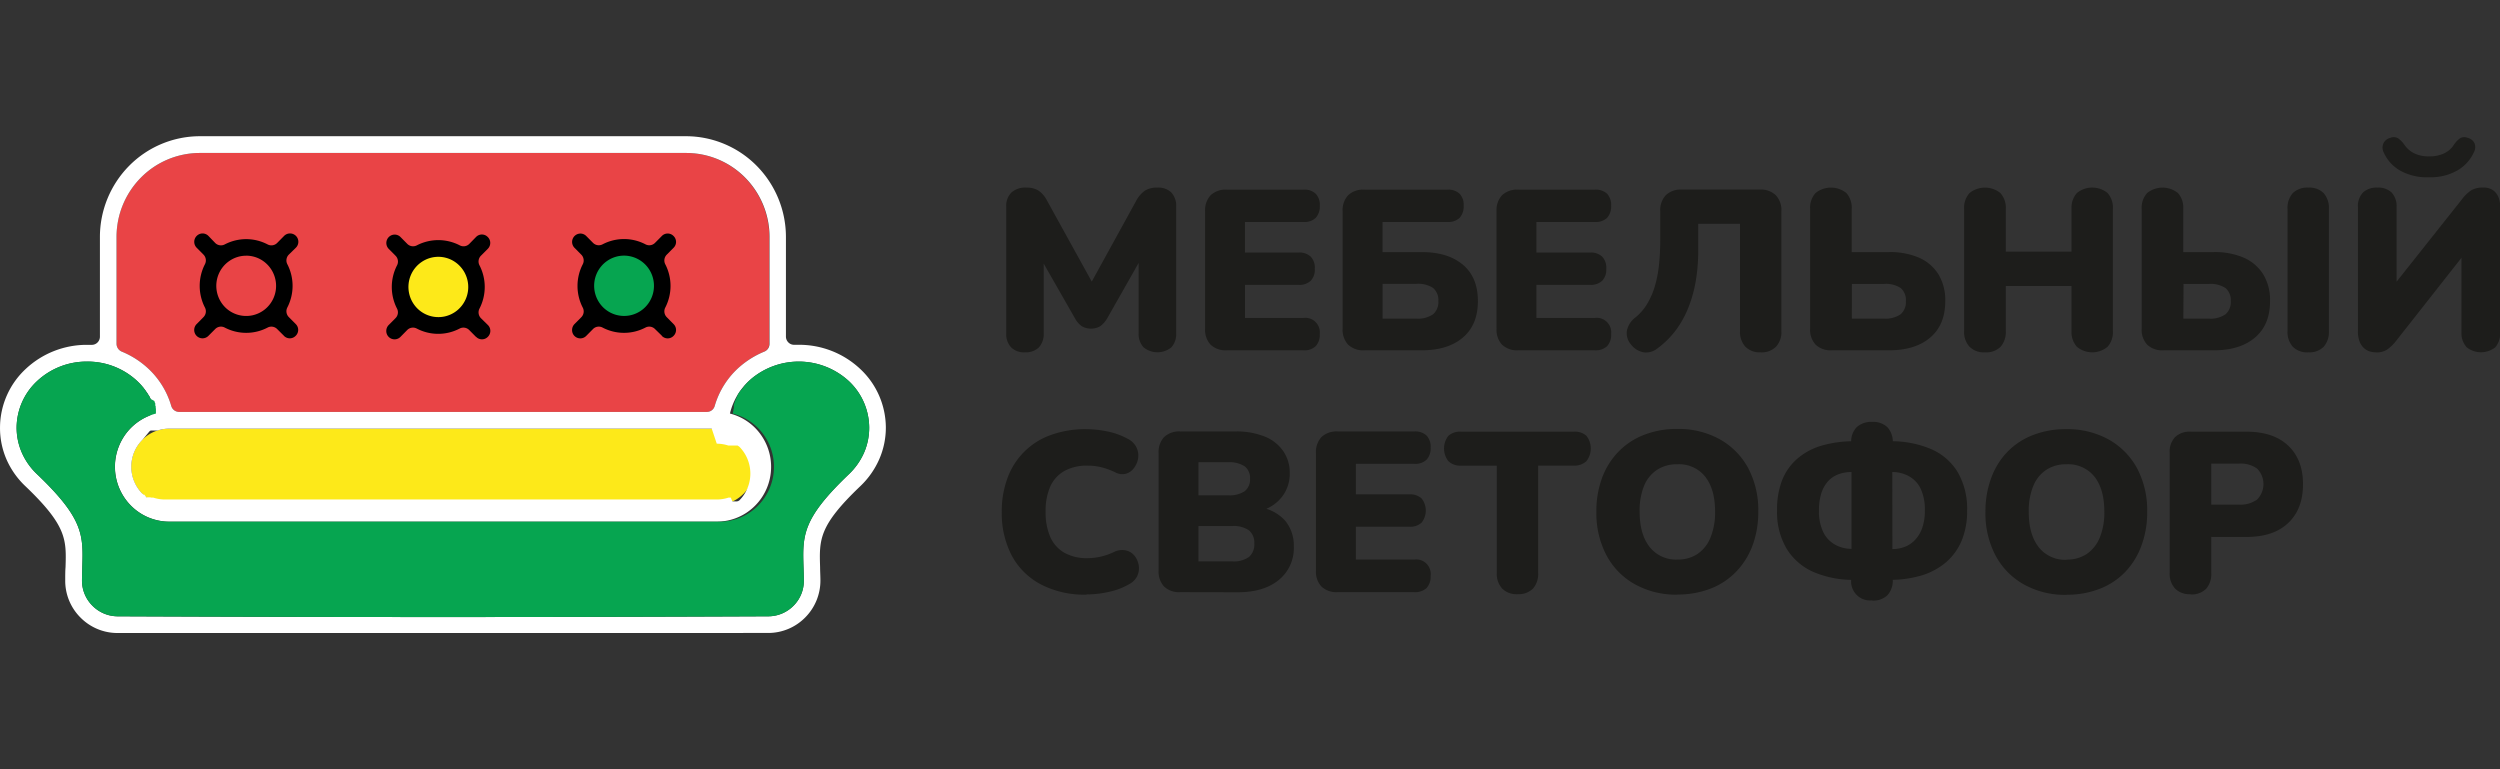 <svg width="156" height="48" fill="none" xmlns="http://www.w3.org/2000/svg"><rect width="100%" height="100%" fill="#333333" stroke="none"/><g clip-path="url(#a)"><path d="M21.818 26.748H10.546c-.625 0-1.225.251-1.668.697a2.39 2.39 0 0 0 0 3.364 2.348 2.348 0 0 0 1.668.697h34.185c.625 0 1.225-.25 1.667-.697a2.39 2.39 0 0 0 0-3.364 2.348 2.348 0 0 0-1.667-.697H21.818Z" fill="#FDE919"/><path d="M42.82 9.545H12.457a5.182 5.182 0 0 0-3.662 1.537 5.272 5.272 0 0 0-1.525 3.694v6.683a.538.538 0 0 0 .346.489c.55.228 1.059.544 1.508.937a5.144 5.144 0 0 1 1.564 2.453.512.512 0 0 0 .482.366h32.933a.505.505 0 0 0 .492-.366 5.126 5.126 0 0 1 1.567-2.453c.448-.394.958-.71 1.508-.937a.532.532 0 0 0 .335-.49v-6.682a5.272 5.272 0 0 0-1.524-3.694 5.182 5.182 0 0 0-3.663-1.537Z" fill="#E94446"/><path d="M45.546 25.804a3.4 3.4 0 0 1 1.581.906 3.45 3.45 0 0 1 .733 3.726 3.417 3.417 0 0 1-1.247 1.536 3.374 3.374 0 0 1-1.882.579H10.546a3.38 3.38 0 0 1-2.145-.79 3.432 3.432 0 0 1-1.164-1.983 3.452 3.452 0 0 1 .344-2.277 3.407 3.407 0 0 1 1.696-1.544.522.522 0 0 0 .307-.668 4.12 4.12 0 0 0-1.137-1.616 4.532 4.532 0 0 0-3.014-1.11 4.525 4.525 0 0 0-3.12 1.218 3.997 3.997 0 0 0-1.277 2.899c0 .537.11 1.07.325 1.561.22.504.539.958.937 1.335 2.935 2.8 2.901 3.817 2.835 5.843 0 .256-.017.512-.017.796v.018a2.208 2.208 0 0 0 .647 1.557c.41.42.969.66 1.554.668 13.532.061 27.111.061 40.643 0a2.22 2.22 0 0 0 1.556-.66 2.199 2.199 0 0 0 .645-1.558v-.017c0-.274-.013-.543-.02-.797-.064-2.028-.097-3.042 2.838-5.843a4.18 4.18 0 0 0 .937-1.334 3.904 3.904 0 0 0 .322-1.562 4.004 4.004 0 0 0-1.269-2.906 4.62 4.62 0 0 0-3.043-1.218 4.617 4.617 0 0 0-3.083 1.11 4.07 4.07 0 0 0-1.295 2.13m-1.135.946H10.546c-.243 0-.485.039-.716.115H9.4l-.016.013-.017.015h-.013l-.02.02-.018.018-.43.518a2.37 2.37 0 0 0-.692 1.68 2.386 2.386 0 0 0 .693 1.68h.012l.013.012.013.013.018.015.02.018h.043l.135.166h.241l.043.018h.14c.235.079.48.118.728.118h34.439c.247 0 .493-.04.728-.118H45.602l.096.238H45.998l.02-.015h.038l.02-.018h.016l.012-.013.013-.012h.013a2.368 2.368 0 0 0 .692-1.68 2.386 2.386 0 0 0-.692-1.68h-.013l-.018-.018-.02-.02h-.013l-.02-.016-.018-.015H45.444a2.296 2.296 0 0 0-.718-.115l-.313-.937Zm-37.142-5.29a.538.538 0 0 0 .345.489c.55.228 1.06.544 1.508.937a5.144 5.144 0 0 1 1.564 2.453.513.513 0 0 0 .483.366h32.933a.505.505 0 0 0 .492-.366 5.144 5.144 0 0 1 1.564-2.453c.455-.394.969-.711 1.523-.94a.526.526 0 0 0 .336-.486v-6.683a5.27 5.27 0 0 0-1.529-3.7 5.18 5.18 0 0 0-3.671-1.531H12.458a5.18 5.18 0 0 0-3.663 1.536 5.27 5.27 0 0 0-1.524 3.695v6.683ZM7.335 39.5h-.026a3.24 3.24 0 0 1-2.285-.963 3.237 3.237 0 0 1-.954-2.304v-.028c0-.305 0-.571.02-.817.053-1.718.081-2.581-2.513-5.057-.5-.473-.9-1.042-1.176-1.675a4.92 4.92 0 0 1-.4-1.976 5.017 5.017 0 0 1 1.605-3.659 5.56 5.56 0 0 1 3.827-1.503H5.7a.505.505 0 0 0 .494-.31.515.515 0 0 0 .041-.202v-6.23a6.32 6.32 0 0 1 1.828-4.433A6.214 6.214 0 0 1 12.458 8.5h30.361a6.214 6.214 0 0 1 4.395 1.843 6.321 6.321 0 0 1 1.828 4.433v6.227a.517.517 0 0 0 .332.481.501.501 0 0 0 .203.031h.267a5.56 5.56 0 0 1 3.828 1.503 5.007 5.007 0 0 1 1.181 1.662c.276.63.42 1.31.424 2 0 .68-.14 1.354-.412 1.976a5.197 5.197 0 0 1-1.175 1.675c-2.597 2.476-2.57 3.329-2.516 5.057 0 .256.018.512.02.817v.025a3.258 3.258 0 0 1-.954 2.305 3.236 3.236 0 0 1-2.285.962l-40.62.003Z" fill="#fff"/><path d="m41.3 20.949-.426-.415a.506.506 0 0 0-.602-.092 2.882 2.882 0 0 1-2.668 0 .504.504 0 0 0-.602.092l-.421.425a.514.514 0 0 1-.883-.368c0-.139.055-.271.152-.37l.421-.424a.513.513 0 0 0 .091-.607 2.952 2.952 0 0 1 0-2.694.516.516 0 0 0-.09-.606l-.422-.426a.523.523 0 0 1 .365-.89.513.513 0 0 1 .366.153l.421.425a.507.507 0 0 0 .602.092 2.887 2.887 0 0 1 2.67 0 .504.504 0 0 0 .602-.092l.422-.425a.507.507 0 0 1 .731 0 .512.512 0 0 1 0 .737l-.421.425a.514.514 0 0 0-.092.607 2.947 2.947 0 0 1 0 2.691.516.516 0 0 0 .092.607l.421.428a.51.51 0 0 1 .115.569.512.512 0 0 1-.115.168.506.506 0 0 1-.731 0" fill="#000"/><path d="M38.943 15.951c-.37 0-.73.11-1.038.317a1.88 1.88 0 0 0-.688.845 1.897 1.897 0 0 0 .405 2.052 1.863 1.863 0 0 0 1.684.514 1.86 1.86 0 0 0 1.36-1.125 1.898 1.898 0 0 0-.173-1.766 1.872 1.872 0 0 0-1.55-.837Z" fill="#06A550"/><path d="m17.719 20.955-.422-.42a.506.506 0 0 0-.601-.093 2.884 2.884 0 0 1-2.669 0 .503.503 0 0 0-.601.093l-.424.425a.517.517 0 0 1-.731 0 .522.522 0 0 1 0-.738l.423-.43a.514.514 0 0 0 .092-.607 2.953 2.953 0 0 1 0-2.693.515.515 0 0 0-.091-.607l-.422-.425a.524.524 0 0 1 .365-.893c.137 0 .269.055.366.153l.422.438a.507.507 0 0 0 .601.092 2.882 2.882 0 0 1 2.669 0 .504.504 0 0 0 .601-.092l.422-.428a.52.52 0 1 1 .733.737l-.426.418a.513.513 0 0 0-.094.607 2.946 2.946 0 0 1 0 2.69.516.516 0 0 0 .094.608l.424.427a.512.512 0 0 1 0 .738.508.508 0 0 1-.734 0" fill="#000"/><path d="M15.36 15.956c-.37 0-.73.112-1.035.319-.307.206-.545.5-.686.843a1.897 1.897 0 0 0 .403 2.049 1.862 1.862 0 0 0 1.683.514c.3-.06.582-.194.82-.39a1.881 1.881 0 0 0 .673-1.64 1.892 1.892 0 0 0-.977-1.475 1.853 1.853 0 0 0-.88-.222" fill="#E94446"/><path d="m29.704 21.023-.424-.427a.506.506 0 0 0-.602-.092 2.882 2.882 0 0 1-2.668 0 .504.504 0 0 0-.602.092l-.421.427a.517.517 0 0 1-.883-.376.526.526 0 0 1 .154-.369l.422-.425a.513.513 0 0 0 .093-.599 2.947 2.947 0 0 1 0-2.691.515.515 0 0 0-.093-.607l-.422-.425a.525.525 0 0 1 .367-.893c.137 0 .27.055.367.153l.421.425a.506.506 0 0 0 .602.092 2.907 2.907 0 0 1 2.67 0 .503.503 0 0 0 .602-.092l.417-.427a.508.508 0 0 1 .564-.116.51.51 0 0 1 .167.116.512.512 0 0 1 .116.57.512.512 0 0 1-.116.17l-.422.425a.514.514 0 0 0-.091.606 2.947 2.947 0 0 1 0 2.692.516.516 0 0 0 .091.606l.427.42a.51.51 0 0 1 .116.571.512.512 0 0 1-.116.17.509.509 0 0 1-.564.115.509.509 0 0 1-.167-.116" fill="#000"/><path d="M27.351 16.025c-.368 0-.729.111-1.035.318-.307.206-.546.5-.687.843a1.897 1.897 0 0 0 .402 2.05 1.865 1.865 0 0 0 1.684.517c.3-.06.583-.194.82-.39a1.881 1.881 0 0 0 .674-1.64 1.893 1.893 0 0 0-.978-1.476 1.853 1.853 0 0 0-.88-.222Z" fill="#FDE919"/><path d="M7.317 38.458c13.532.062 27.112.062 40.643 0a2.212 2.212 0 0 0 1.554-.66 2.193 2.193 0 0 0 .647-1.557v-.018c0-.274-.012-.543-.02-.796-.066-2.026-.096-3.042 2.838-5.843.397-.378.715-.832.937-1.334a3.913 3.913 0 0 0 .323-1.562 4.007 4.007 0 0 0-1.27-2.906 4.625 4.625 0 0 0-3.042-1.218 4.622 4.622 0 0 0-3.084 1.107l-.028.029-.033.03-.017.016-.018.018-.026.023-.033.03-.025.026-.018.018-.023.023-.02.023-.028.03-.025.029-.03.033-.016.016-.018.02-.023.028-.025.03-.023.026v.013l-.015.018-.015.02-.02.029-.023.03-.023.029-.112.117-.043.06-.02.03-.023.03-.016.024-.02.033-.018.028-.02.036-.018.031-.012.023v.036l-.016.026-.02.033-.018.033-.018.033V24.867l-.015.033-.015.031-.018.036-.015.03-.03.075v.028l-.016.036c-.015.038-.03.074-.043.113v.222l-.025.075v.068l-.03.116c0 .026 0 .054-.021.077.805.2 1.51.691 1.98 1.38a3.446 3.446 0 0 1-.544 4.507 3.378 3.378 0 0 1-2.25.86H10.545a3.38 3.38 0 0 1-2.24-.868 3.449 3.449 0 0 1-.543-4.495 3.397 3.397 0 0 1 1.968-1.384v-.305l-.012-.038v-.1l-.013-.028-.015-.036v-.128l-.015-.03-.018-.037-.015-.03v-.049l-.25-.138-.017-.034-.018-.035-.015-.026v-.036l-.015-.023-.018-.03-.058-.072-.018-.031-.015-.02v-.021l-.018-.026-.061-.061-.02-.03-.018-.027v-.015a.803.803 0 0 0-.056-.074l-.025-.03L9 24.27l-.026-.034v-.012l-.02-.026-.069-.08-.023-.028-.018-.02-.012-.016-.02-.023-.026-.028-.025-.03-.023-.023-.02-.021-.07-.067-.035-.035-.066-.064-.02-.018-.018-.016-.033-.03-.03-.026a4.531 4.531 0 0 0-3.014-1.111 4.525 4.525 0 0 0-3.12 1.219 4.003 4.003 0 0 0-1.277 2.898c0 .538.11 1.07.325 1.562.22.503.539.957.937 1.334 2.935 2.801 2.902 3.818 2.836 5.843 0 .256-.016.512-.018.796v.018a2.22 2.22 0 0 0 .647 1.56c.412.418.97.657 1.554.665Z" fill="#06A550"/><path d="M63.96 21.986a1.138 1.138 0 0 1-.867-.312 1.202 1.202 0 0 1-.304-.88v-7.895a1.17 1.17 0 0 1 .325-.888 1.28 1.28 0 0 1 .916-.305c.274-.014.546.052.782.192.225.164.407.381.53.632l3.032 5.49h-.495l3.019-5.49c.13-.25.316-.466.543-.632.236-.14.508-.206.782-.192a1.165 1.165 0 0 1 .868.305 1.216 1.216 0 0 1 .302.888v7.892c.02.321-.086.638-.297.88a1.369 1.369 0 0 1-1.739 0 1.203 1.203 0 0 1-.305-.88V15.9h.287l-2.26 3.982a1.67 1.67 0 0 1-.416.47 1.165 1.165 0 0 1-1.165 0 1.455 1.455 0 0 1-.409-.47l-2.284-3.995h.322v4.904c.02.32-.086.637-.295.88a1.15 1.15 0 0 1-.875.313M76.559 21.858a1.352 1.352 0 0 1-1.016-.348 1.362 1.362 0 0 1-.345-1.001v-7.326a1.372 1.372 0 0 1 .346-1.001 1.36 1.36 0 0 1 1.015-.348h4.78a1.01 1.01 0 0 1 .762.256.994.994 0 0 1 .254.737 1.06 1.06 0 0 1-.254.768 1.012 1.012 0 0 1-.761.256h-3.654v1.908h3.341a1.024 1.024 0 0 1 .762.256.994.994 0 0 1 .254.753 1.002 1.002 0 0 1-.254.752 1.029 1.029 0 0 1-.762.256h-3.34v2.064h3.65a.894.894 0 0 1 .753.253.91.91 0 0 1 .263.756 1.032 1.032 0 0 1-.254.753 1.012 1.012 0 0 1-.762.256h-4.778ZM86.273 19.881h2.1c.37.03.74-.064 1.05-.269a.999.999 0 0 0 .33-.824.986.986 0 0 0-.33-.82 1.7 1.7 0 0 0-1.05-.256h-2.1v2.17Zm-1.13 1.977a1.352 1.352 0 0 1-1.016-.348 1.352 1.352 0 0 1-.347-1.001v-7.326a1.362 1.362 0 0 1 .345-1.001 1.36 1.36 0 0 1 1.015-.348h5.177a1.03 1.03 0 0 1 .762.256.986.986 0 0 1 .253.737 1.052 1.052 0 0 1-.253.768 1.023 1.023 0 0 1-.762.256h-4.044v1.88h2.452c1.082 0 1.935.263 2.56.788.624.526.936 1.282.936 2.269 0 .985-.312 1.743-.937 2.274-.624.53-1.477.796-2.559.796h-3.582ZM94.745 21.858a1.352 1.352 0 0 1-1.016-.348 1.353 1.353 0 0 1-.345-1.001v-7.326a1.362 1.362 0 0 1 .345-1.001 1.36 1.36 0 0 1 1.016-.348h4.775a1.025 1.025 0 0 1 .762.256 1.012 1.012 0 0 1 .254.737c.019.28-.072.556-.254.768a1.014 1.014 0 0 1-.762.256h-3.648v1.908h3.344a1.028 1.028 0 0 1 .761.256.997.997 0 0 1 .254.753 1.001 1.001 0 0 1-.254.752 1.037 1.037 0 0 1-.761.256h-3.344v2.064h3.648a.893.893 0 0 1 .753.253.914.914 0 0 1 .263.756 1.036 1.036 0 0 1-.254.753 1.031 1.031 0 0 1-.762.256h-4.775ZM109.861 21.986a1.264 1.264 0 0 1-.947-.348 1.373 1.373 0 0 1-.338-.988v-6.683h-2.607v1.636c.004.676-.052 1.351-.168 2.018a8.228 8.228 0 0 1-.495 1.692 6.07 6.07 0 0 1-.802 1.38c-.313.4-.678.754-1.087 1.052a1.118 1.118 0 0 1-.873.236 1.285 1.285 0 0 1-.79-.512 1.045 1.045 0 0 1-.226-.88c.077-.308.257-.579.508-.769.286-.23.532-.508.726-.822.202-.335.364-.693.48-1.068.134-.442.226-.897.274-1.357.059-.553.087-1.108.084-1.664v-1.726a1.356 1.356 0 0 1 .345-1.001 1.345 1.345 0 0 1 .995-.353h4.865a1.354 1.354 0 0 1 1 .348 1.335 1.335 0 0 1 .353 1.001v7.472a1.355 1.355 0 0 1-.338.988 1.264 1.264 0 0 1-.959.348ZM115.555 19.881h1.99c.37.03.74-.064 1.051-.268a.995.995 0 0 0 .33-.825.973.973 0 0 0-.33-.82 1.699 1.699 0 0 0-1.051-.25h-1.988l-.002 2.163Zm-1.242 1.977a1.354 1.354 0 0 1-1.015-.348 1.34 1.34 0 0 1-.274-.465 1.338 1.338 0 0 1-.071-.536v-7.467a1.355 1.355 0 0 1 .337-.996 1.533 1.533 0 0 1 1.925 0 1.382 1.382 0 0 1 .332.996v2.689h2.341a4.522 4.522 0 0 1 1.869.353c.496.216.916.579 1.205 1.04.295.503.441 1.08.422 1.664 0 .985-.312 1.743-.937 2.274-.624.53-1.477.796-2.559.796h-3.575ZM123.859 21.986a1.257 1.257 0 0 1-.959-.348 1.345 1.345 0 0 1-.338-.988v-7.608a1.356 1.356 0 0 1 .338-.996 1.532 1.532 0 0 1 1.924 0 1.367 1.367 0 0 1 .338.996V15.7h4.102v-2.658a1.37 1.37 0 0 1 .333-.996 1.514 1.514 0 0 1 1.917 0 1.382 1.382 0 0 1 .33.996v7.608c.024.36-.095.716-.33.988a1.497 1.497 0 0 1-1.917 0 1.364 1.364 0 0 1-.333-.988v-2.802h-4.102v2.802c.023.36-.094.713-.325.988a1.266 1.266 0 0 1-.973.348M144.04 21.986a1.258 1.258 0 0 1-.968-.348 1.374 1.374 0 0 1-.33-.988v-7.607a1.387 1.387 0 0 1 .33-.996 1.297 1.297 0 0 1 .968-.341 1.261 1.261 0 0 1 .952.34 1.383 1.383 0 0 1 .33.997v7.607c.024.359-.092.713-.323.988a1.264 1.264 0 0 1-.959.348Zm-7.799-2.104h1.566c.374.033.749-.062 1.064-.27a1.012 1.012 0 0 0 .33-.824.988.988 0 0 0-.33-.814 1.701 1.701 0 0 0-1.051-.256h-1.567l-.012 2.164Zm-1.239 1.976a1.352 1.352 0 0 1-1.016-.348 1.358 1.358 0 0 1-.345-1.001v-7.466a1.357 1.357 0 0 1 .34-.996 1.53 1.53 0 0 1 1.924 0 1.369 1.369 0 0 1 .33.996v2.688h1.92a4.52 4.52 0 0 1 1.868.353c.496.217.916.58 1.206 1.04.295.503.441 1.08.422 1.664 0 .985-.313 1.743-.937 2.274-.625.53-1.476.796-2.554.796h-3.158ZM151.565 11.06a3.405 3.405 0 0 1-1.825-.432 2.445 2.445 0 0 1-.996-1.117.663.663 0 0 1-.015-.576.66.66 0 0 1 .416-.33.56.56 0 0 1 .488.02c.161.113.3.256.409.42.16.23.377.414.629.533.286.128.597.189.909.18.315.008.628-.053.917-.18.251-.116.466-.3.619-.533.105-.163.238-.305.394-.42a.555.555 0 0 1 .487-.02.627.627 0 0 1 .401.312.645.645 0 0 1-.02.568 2.493 2.493 0 0 1-.995 1.125 3.338 3.338 0 0 1-1.818.45Zm-3.3 10.926a1.263 1.263 0 0 1-.468-.084.957.957 0 0 1-.358-.256 1.097 1.097 0 0 1-.226-.405 1.772 1.772 0 0 1-.078-.555v-7.759a1.234 1.234 0 0 1 .309-.909 1.238 1.238 0 0 1 .904-.312 1.192 1.192 0 0 1 .894.312 1.259 1.259 0 0 1 .305.91v5.148h-.396l4.47-5.633c.161-.223.36-.416.587-.57.233-.126.497-.185.761-.17.195-.006.388.043.556.141a.952.952 0 0 1 .356.41c.088.193.131.404.127.617v7.879a1.29 1.29 0 0 1-.305.924 1.44 1.44 0 0 1-1.777 0 1.279 1.279 0 0 1-.33-.924v-5.147h.381l-4.443 5.646a2.73 2.73 0 0 1-.579.566 1.218 1.218 0 0 1-.696.176M67.786 37.106a5.875 5.875 0 0 1-2.836-.64 4.372 4.372 0 0 1-1.813-1.792 5.704 5.704 0 0 1-.627-2.732c-.01-.723.113-1.44.36-2.118a4.476 4.476 0 0 1 1.055-1.647 4.426 4.426 0 0 1 1.652-1.034 6.297 6.297 0 0 1 2.209-.363 6.57 6.57 0 0 1 1.345.148c.431.088.847.24 1.234.45.238.115.431.305.551.541.1.207.137.44.104.668a1.34 1.34 0 0 1-.254.61.943.943 0 0 1-.507.363.91.91 0 0 1-.678-.092 4.754 4.754 0 0 0-.838-.307 3.57 3.57 0 0 0-.868-.105 2.9 2.9 0 0 0-1.458.333c-.39.222-.7.563-.883.975a3.775 3.775 0 0 0-.287 1.565 3.84 3.84 0 0 0 .294 1.587c.183.414.493.758.884.98.449.237.951.352 1.457.334a3.85 3.85 0 0 0 1.623-.382c.234-.121.504-.156.761-.1.212.05.4.17.536.341.133.17.221.374.254.589.037.225.005.457-.092.663a1.126 1.126 0 0 1-.507.512c-.38.22-.791.378-1.219.469a6.233 6.233 0 0 1-1.445.171M74.785 35.03h2.102c.372.03.742-.068 1.051-.277a1.024 1.024 0 0 0 .33-.832 1.003 1.003 0 0 0-.33-.825c-.31-.205-.68-.3-1.05-.271h-2.103v2.204Zm0-4.123h1.848c.364.028.727-.062 1.036-.256a.926.926 0 0 0 .333-.784.914.914 0 0 0-.333-.768 1.747 1.747 0 0 0-1.036-.256h-1.848v2.064Zm-1.127 6.043a1.348 1.348 0 0 1-1.016-.349 1.36 1.36 0 0 1-.345-1.003v-7.323a1.37 1.37 0 0 1 .345-1.004 1.37 1.37 0 0 1 1.016-.348h3.44a4.685 4.685 0 0 1 1.825.32c.463.182.862.496 1.15.904.272.402.414.878.407 1.364a2.333 2.333 0 0 1-.508 1.521 2.495 2.495 0 0 1-1.36.853v-.228a2.643 2.643 0 0 1 1.573.825c.375.454.57 1.032.549 1.623a2.548 2.548 0 0 1-.937 2.084c-.626.512-1.48.768-2.56.768l-3.58-.007ZM83.475 36.95a1.352 1.352 0 0 1-1.015-.349 1.357 1.357 0 0 1-.345-1.003v-7.323a1.371 1.371 0 0 1 .345-1.004 1.37 1.37 0 0 1 1.015-.348h4.78a1.033 1.033 0 0 1 .763.256 1.001 1.001 0 0 1 .253.74 1.047 1.047 0 0 1-.254.768 1.015 1.015 0 0 1-.761.256h-3.65v1.905h3.34a1.042 1.042 0 0 1 .762.256 1.217 1.217 0 0 1 0 1.508 1.037 1.037 0 0 1-.762.256h-3.34v2.049h3.65a.896.896 0 0 1 .759.258.913.913 0 0 1 .256.766 1.032 1.032 0 0 1-.254.753 1.031 1.031 0 0 1-.761.256h-4.78ZM94.697 37.078a1.26 1.26 0 0 1-.957-.348 1.339 1.339 0 0 1-.34-.976v-6.698h-2.214a1.076 1.076 0 0 1-.805-.277 1.287 1.287 0 0 1 0-1.587c.22-.186.505-.278.792-.256h7.022c.289-.024.575.068.797.256a1.288 1.288 0 0 1 0 1.585 1.08 1.08 0 0 1-.797.276h-2.214v6.699a1.38 1.38 0 0 1-.322.975 1.269 1.269 0 0 1-.975.348M104.666 34.916c.449.015.892-.11 1.269-.355.361-.255.64-.611.803-1.025.2-.51.297-1.058.284-1.608 0-.937-.207-1.666-.622-2.189a2.08 2.08 0 0 0-1.734-.768 2.231 2.231 0 0 0-1.269.348 2.194 2.194 0 0 0-.813 1.01 4.103 4.103 0 0 0-.271 1.6c0 .938.207 1.671.622 2.199a2.088 2.088 0 0 0 1.733.788m0 2.19a5.273 5.273 0 0 1-2.65-.648 4.453 4.453 0 0 1-1.777-1.813 5.633 5.633 0 0 1-.627-2.717c-.01-.722.112-1.44.358-2.117a4.664 4.664 0 0 1 1.031-1.636c.452-.46.997-.817 1.599-1.045a5.599 5.599 0 0 1 2.059-.364c.921-.02 1.831.2 2.643.64a4.508 4.508 0 0 1 1.777 1.793c.439.837.658 1.775.635 2.722a6.004 6.004 0 0 1-.358 2.12 4.72 4.72 0 0 1-1.031 1.641 4.432 4.432 0 0 1-1.6 1.052 5.6 5.6 0 0 1-2.059.364M118.086 34.645l-.507-.384h.507c.26.002.518-.043.762-.133.246-.095.468-.244.65-.435.201-.216.355-.473.449-.753.116-.348.171-.714.163-1.08a3.061 3.061 0 0 0-.267-1.38 1.76 1.76 0 0 0-.733-.769 2.15 2.15 0 0 0-1.031-.256h-.508l.508-.384.007 5.574Zm-2.551 0v-5.574l.492.384h-.507a2.285 2.285 0 0 0-.79.136 1.68 1.68 0 0 0-.64.417 2.04 2.04 0 0 0-.431.748 3.39 3.39 0 0 0-.155 1.096c-.018.473.076.944.277 1.372.163.326.42.594.738.768a2.09 2.09 0 0 0 1.001.256h.507l-.492.397Zm1.285 2.817a1.17 1.17 0 0 1-.964-.34 1.192 1.192 0 0 1-.341-.969v-.624l.619.653h-.393a6.214 6.214 0 0 1-2.582-.492c-.695-.3-1.28-.81-1.678-1.457a4.47 4.47 0 0 1-.592-2.373 5.036 5.036 0 0 1 .31-1.88c.204-.523.531-.989.952-1.357a4.062 4.062 0 0 1 1.523-.817 7.075 7.075 0 0 1 2.046-.271h.394l-.599.655v-.543a1.314 1.314 0 0 1 .337-.986 1.343 1.343 0 0 1 .975-.335 1.279 1.279 0 0 1 .95.336 1.338 1.338 0 0 1 .332.985v.543l-.606-.655h.38a6.326 6.326 0 0 1 2.623.491 3.604 3.604 0 0 1 1.663 1.45 4.55 4.55 0 0 1 .579 2.384 4.797 4.797 0 0 1-.338 1.869c-.216.52-.549.983-.972 1.352a4.248 4.248 0 0 1-1.524.824 6.85 6.85 0 0 1-2.031.277h-.38l.606-.653v.624c.024.358-.093.71-.325.981a1.257 1.257 0 0 1-.957.34M128.954 34.917c.45.015.893-.11 1.27-.356.362-.255.641-.61.805-1.024.2-.512.295-1.059.281-1.608 0-.937-.206-1.667-.619-2.19a2.094 2.094 0 0 0-1.737-.768 2.235 2.235 0 0 0-1.269.349 2.208 2.208 0 0 0-.81 1.008 4.115 4.115 0 0 0-.282 1.614c0 .938.207 1.672.62 2.199a2.085 2.085 0 0 0 1.734.789m0 2.189a5.275 5.275 0 0 1-2.651-.648 4.473 4.473 0 0 1-1.777-1.813 5.632 5.632 0 0 1-.627-2.716 5.946 5.946 0 0 1 .361-2.118 4.619 4.619 0 0 1 1.015-1.636c.453-.46 1-.817 1.602-1.045a5.584 5.584 0 0 1 2.057-.363 5.31 5.31 0 0 1 2.645.64 4.516 4.516 0 0 1 1.777 1.792c.439.838.658 1.775.635 2.722a5.937 5.937 0 0 1-.361 2.12 4.677 4.677 0 0 1-1.015 1.641 4.43 4.43 0 0 1-1.602 1.053 5.586 5.586 0 0 1-2.059.363M137.982 31.488h1.734c.402.027.801-.086 1.13-.32a1.372 1.372 0 0 0 0-1.925 1.766 1.766 0 0 0-1.13-.315h-1.734v2.56Zm-1.297 5.59a1.263 1.263 0 0 1-.957-.348 1.351 1.351 0 0 1-.34-.976v-7.507a1.308 1.308 0 0 1 .345-.98 1.32 1.32 0 0 1 .967-.331h3.468c1.129 0 2.002.292 2.618.875.616.584.923 1.387.921 2.41 0 1.024-.307 1.828-.921 2.412-.615.584-1.487.875-2.618.873h-2.186v2.261c.022.355-.093.705-.322.975a1.267 1.267 0 0 1-.975.349" fill="#1D1D1B"/></g><defs><clipPath id="a"><path fill="#fff" transform="translate(0 8.5)" d="M0 0h156v31H0z"/></clipPath></defs></svg>